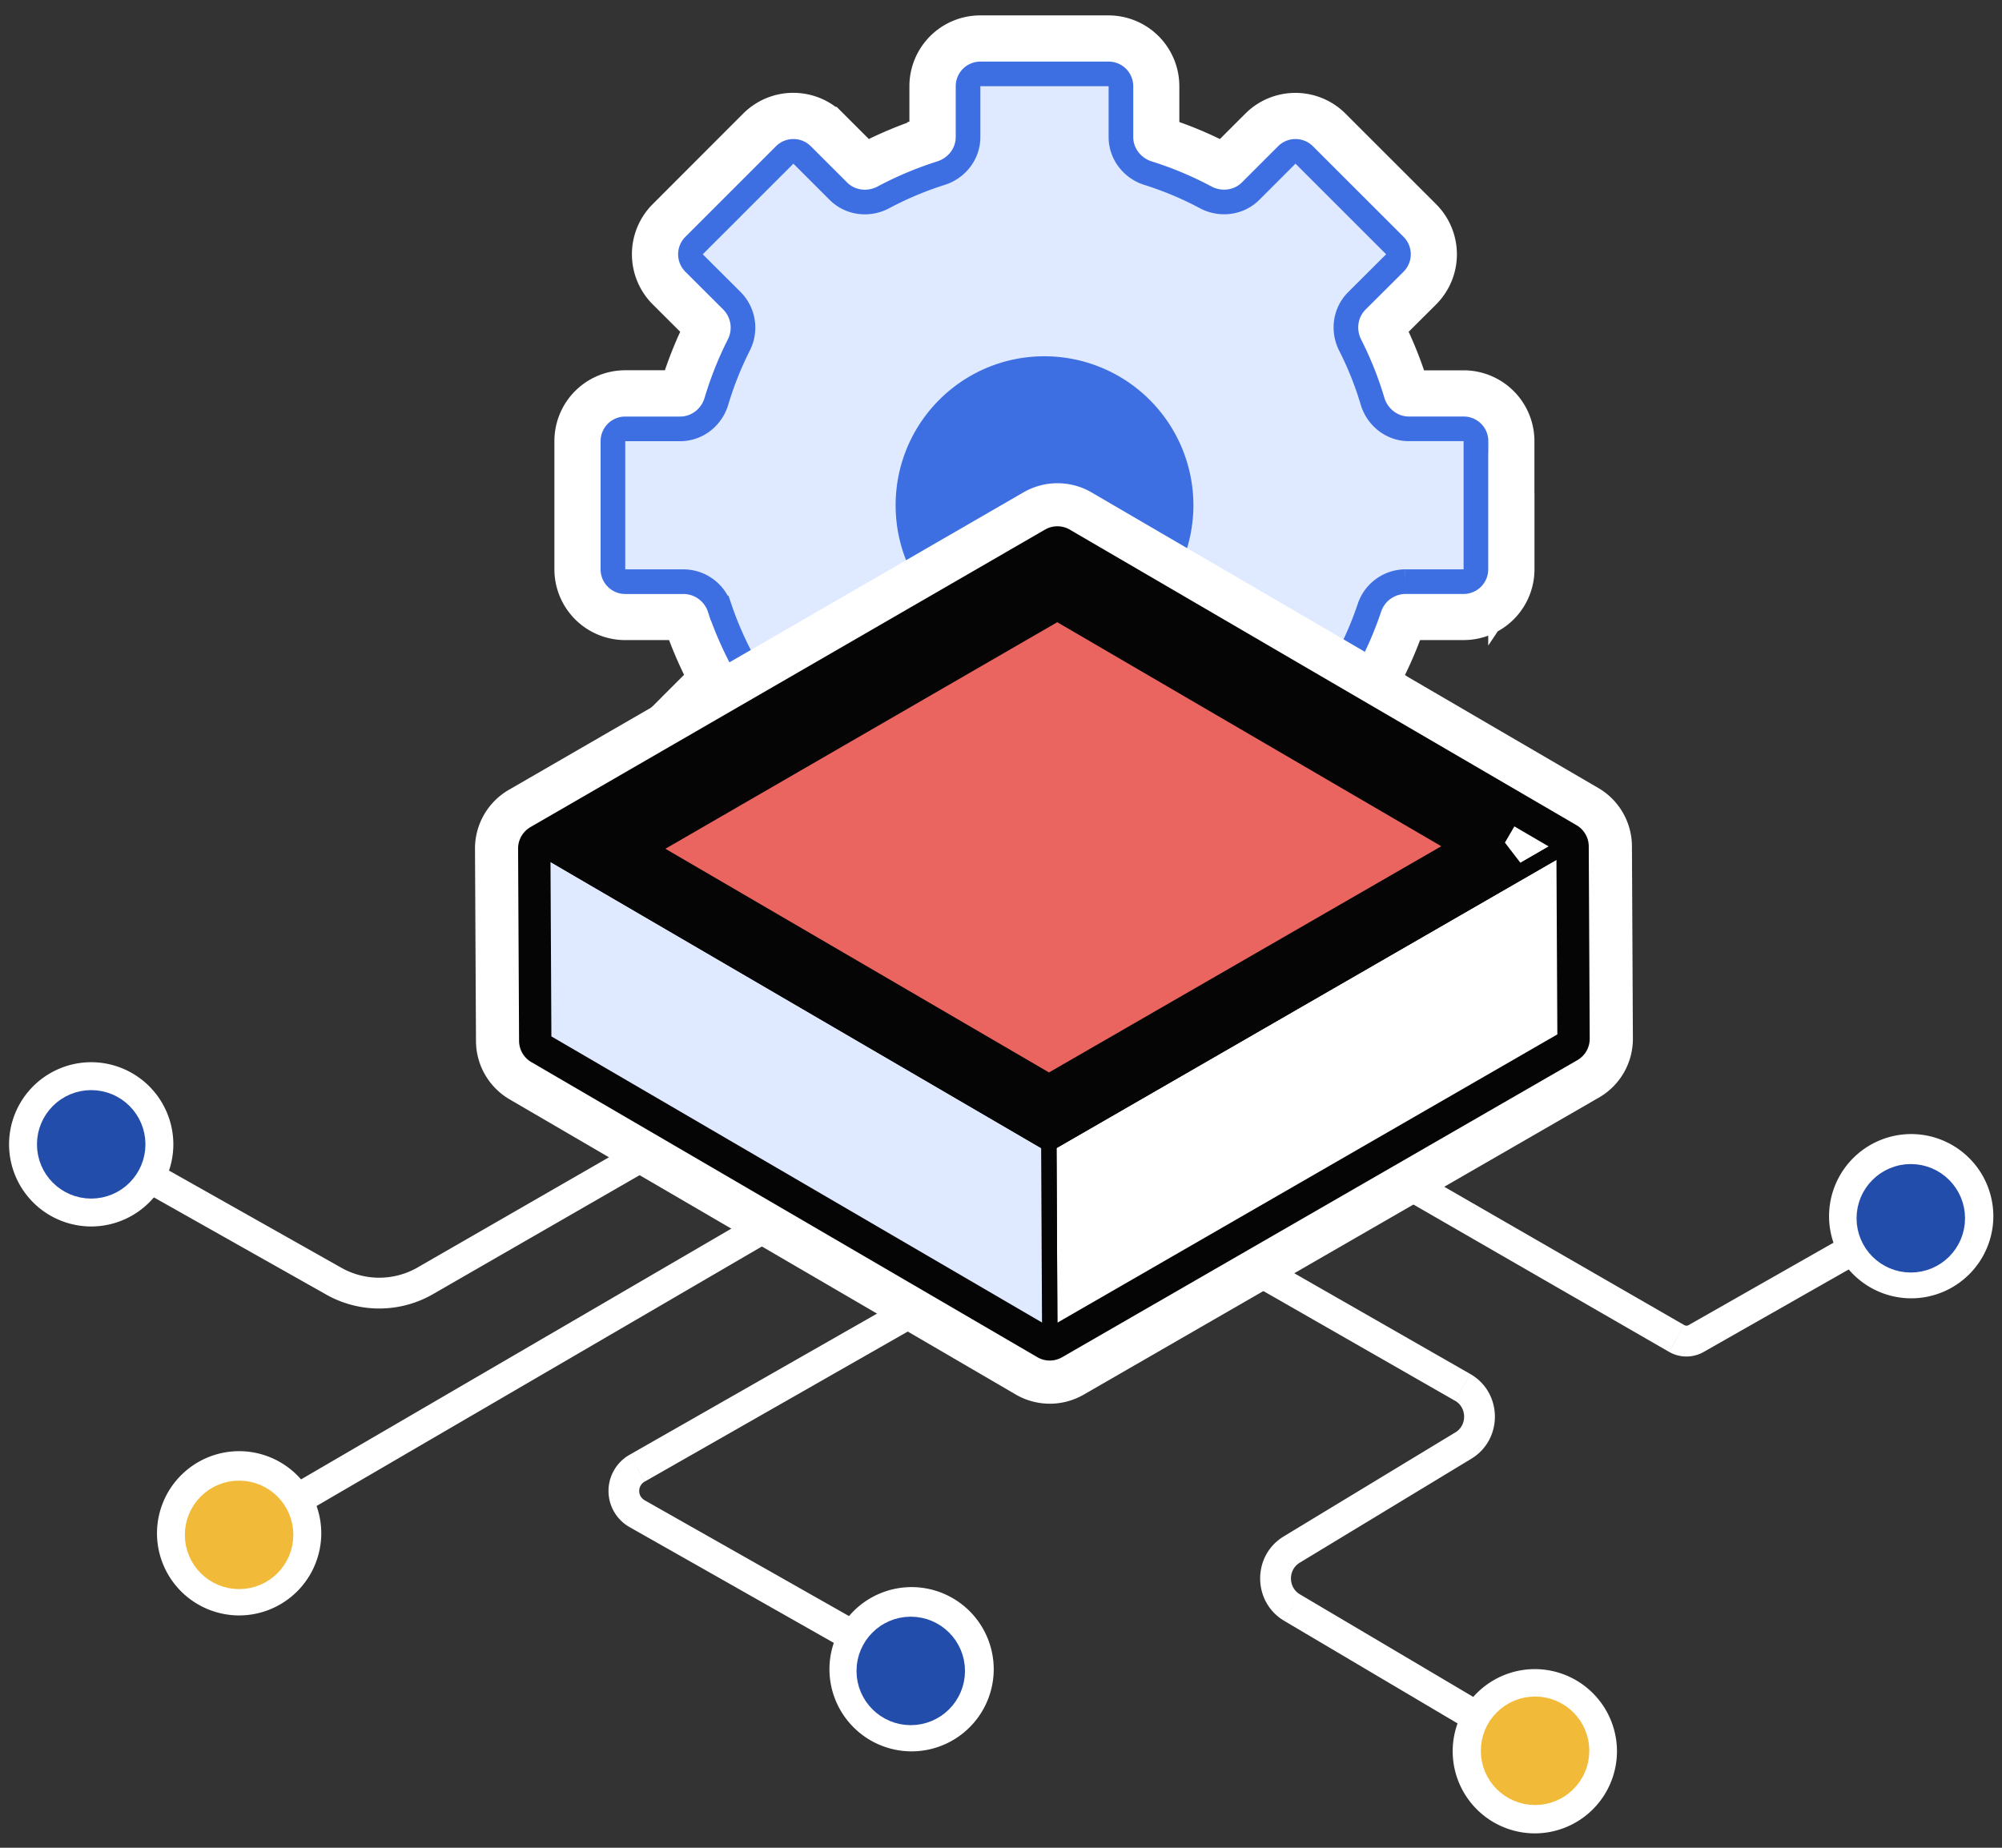 <svg xmlns="http://www.w3.org/2000/svg" width="65" height="60" fill="none" xmlns:v="https://vecta.io/nano"><rect width="100%" height="100%" fill="#333333" stroke="none"/><path d="M49.069 18.487v-4.162a1.55 1.55 0 0 0-1.55-1.55H45.74c-.01 0-.022-.003-.037-.014s-.032-.034-.04-.061c-.208-.7-.478-1.372-.803-2.012-.012-.024-.015-.049-.013-.068s.009-.028.016-.035l1.233-1.229a1.55 1.55 0 0 0 .002-2.194l-2.943-2.942a1.55 1.55 0 0 0-2.192 0l-1.173 1.173c-.007.007-.017.014-.036.016s-.046-.001-.072-.014c-.657-.352-1.35-.642-2.071-.869-.026-.008-.045-.023-.057-.039s-.014-.026-.014-.036V2.8a1.55 1.55 0 0 0-1.55-1.55h-4.164a1.55 1.55 0 0 0-1.55 1.55v1.649c0 .01-.003.022-.014.036s-.032.031-.058.039a12.33 12.33 0 0 0-2.071.871c-.024.013-.049.016-.069.014s-.029-.009-.036-.016l-1.176-1.175a1.55 1.55 0 0 0-2.192 0L21.721 7.16a1.55 1.55 0 0 0 .002 2.194l1.233 1.229c.007.007.013.017.016.035a.12.12 0 0 1-.013.069c-.324.642-.592 1.316-.801 2.014-.008.026-.023.046-.038.058s-.027.014-.036.014H20.3a1.55 1.55 0 0 0-1.55 1.55v4.162a1.55 1.55 0 0 0 1.55 1.55h1.901c.009 0 .021.003.036.014s.031.031.04.057c.221.655.495 1.284.816 1.885.013.023.016.047.013.067s-.009.028-.016.035l-1.371 1.371a1.55 1.55 0 0 0 0 2.192l2.944 2.943a1.55 1.55 0 0 0 2.192 0l1.423-1.423a.06.06 0 0 1 .036-.016c.02-.003.047 0 .072.013a12.14 12.14 0 0 0 1.822.737c.025.008.044.023.056.038s.014.026.014.036v2.033a1.55 1.55 0 0 0 1.55 1.55h4.164a1.55 1.55 0 0 0 1.55-1.55v-2.032c0-.01.003-.021.014-.036s.031-.03.056-.038c.63-.198 1.239-.443 1.822-.738.026-.013.051-.016.072-.013s.029.009.036.016l1.423 1.423a1.55 1.55 0 0 0 2.192 0l2.944-2.944a1.55 1.55 0 0 0 .002-2.191l-1.365-1.369c-.007-.007-.013-.017-.016-.036s.001-.044.014-.068c.321-.599.595-1.228.816-1.885.009-.026.024-.046.04-.058s.027-.014.036-.014h1.893a1.55 1.55 0 0 0 1.55-1.55zm-15.16 1.206c-1.813 0-3.28-1.471-3.28-3.287s1.467-3.287 3.28-3.287a3.29 3.29 0 0 1 3.288 3.287 3.29 3.29 0 0 1-3.288 3.287z" fill="#fff" stroke="#fff" stroke-width="1.5"/><path fill="#3d6fe3" d="M27.738 9.301h13.449V22.75H27.738z"/><path d="M47.919 14.325v4.162a.4.4 0 0 1-.4.4h-1.893a1.24 1.24 0 0 0-1.166.856 11.06 11.06 0 0 1-.739 1.708c-.251.468-.191 1.065.201 1.459l1.365 1.369a.4.4 0 0 1 0 .565l-2.945 2.944a.4.4 0 0 1-.566 0l-1.423-1.423c-.388-.388-.974-.451-1.44-.216a10.84 10.84 0 0 1-1.648.667c-.503.158-.875.62-.875 1.171v2.032a.4.4 0 0 1-.4.4h-4.164a.4.4 0 0 1-.4-.4v-2.033c0-.55-.371-1.012-.874-1.17-.572-.18-1.124-.402-1.649-.667-.466-.235-1.051-.172-1.439.216l-1.423 1.423a.4.4 0 0 1-.566 0l-2.944-2.943a.4.4 0 0 1 0-.566l1.371-1.371c.393-.392.454-.988.204-1.456-.292-.548-.541-1.118-.741-1.71a1.24 1.24 0 0 0-1.166-.854H20.3a.4.4 0 0 1-.4-.4v-4.162a.4.4 0 0 1 .4-.4h1.783c.558 0 1.023-.381 1.176-.892a11.13 11.13 0 0 1 .726-1.826 1.24 1.24 0 0 0-.218-1.438L22.534 8.54a.4.4 0 0 1 0-.566l2.943-2.942a.4.4 0 0 1 .566 0l1.176 1.175c.393.393.989.453 1.458.204a11.18 11.18 0 0 1 1.878-.79c.502-.159.875-.62.875-1.172V2.8a.4.4 0 0 1 .4-.4h4.164a.4.4 0 0 1 .4.4v1.649c0 .551.373 1.013.875 1.172.654.206 1.281.469 1.874.786.469.251 1.068.193 1.463-.202l1.173-1.173a.4.4 0 0 1 .566 0l2.943 2.942a.4.4 0 0 1-.001.566l-1.233 1.229c-.388.387-.454.972-.217 1.438a10.87 10.87 0 0 1 .726 1.82c.152.512.618.898 1.18.898h1.779a.4.4 0 0 1 .4.4zm-18.44 2.081c0 2.448 1.979 4.437 4.43 4.437a4.44 4.44 0 0 0 4.438-4.437 4.44 4.44 0 0 0-4.438-4.437c-2.451 0-4.43 1.988-4.43 4.437z" fill="#dfe9ff" stroke="#3d6fe3" stroke-width=".8"/><g fill="#fff"><path d="M35.837 34.276a2.67 2.67 0 0 0 2.667 2.667 2.67 2.67 0 0 0 2.667-2.667 2.67 2.67 0 0 0-2.667-2.667 2.67 2.67 0 0 0-2.667 2.667zm18.602 9.187l-.25.433h.001l.249-.434zm.627.002l.246.435h.001l-.247-.435zm4.319-3.973a2.67 2.67 0 0 0 2.667 2.667 2.67 2.67 0 0 0 2.667-2.667 2.67 2.67 0 0 0-2.667-2.667 2.67 2.67 0 0 0-2.667 2.667zM38.254 34.71l15.935 9.187.499-.866-15.935-9.187-.499.866zm15.936 9.187a1.13 1.13 0 0 0 1.123.004l-.492-.87c-.041.023-.091.023-.132-.001l-.498.867zm1.124.003l6.986-3.973-.494-.869-6.986 3.973.494.869zM25.12 38.119a2.67 2.67 0 0 0 2.667 2.667 2.67 2.67 0 0 0 2.667-2.667 2.67 2.67 0 0 0-2.667-2.667 2.67 2.67 0 0 0-2.667 2.667zM5.097 49.789a2.67 2.67 0 0 0 2.667 2.667 2.67 2.67 0 0 0 2.667-2.667 2.67 2.67 0 0 0-2.667-2.667 2.67 2.67 0 0 0-2.667 2.667zm22.438-12.102L7.512 49.357l.504.864 20.023-11.67-.504-.864zm8.834-.529a2.67 2.67 0 0 1-2.667 2.667 2.67 2.67 0 0 1-2.667-2.667 2.67 2.67 0 0 1 2.667-2.667 2.67 2.67 0 0 1 2.667 2.667zm11.12 7.893l-.248.434h0l.248-.434zm.023 1.888l.259.428h0l-.259-.428zm-5.575 3.378l.259.428h-.001l-.259-.428zm.01 1.882l-.255.43h0l.255-.43zm10.552 4.667a2.67 2.67 0 0 1-2.667 2.667 2.67 2.67 0 0 1-2.667-2.667 2.67 2.67 0 0 1 2.667-2.667 2.67 2.67 0 0 1 2.667 2.667zM33.951 36.724l13.787 7.893-.497.868-13.787-7.893.497-.868zm13.787 7.893c1.05.601 1.065 2.124.034 2.75l-.518-.855c.382-.232.375-.805-.012-1.027l.497-.868zm.034 2.75l-5.575 3.378-.518-.855 5.575-3.379.518.855zm-5.575 3.379c-.379.229-.377.797.006 1.024l-.51.86c-1.031-.611-1.041-2.12-.013-2.74l.517.856zm.006 1.024l7.886 4.667-.509.861-7.886-4.667.509-.861z"/><path d="M33.084 39.08a2.67 2.67 0 0 0 2.667 2.667 2.67 2.67 0 0 0 2.667-2.667 2.67 2.67 0 0 0-2.667-2.667 2.67 2.67 0 0 0-2.667 2.667zm-12.398 8.595l.247.434h0l-.248-.434zm.002 1.479l.247-.435h0l-.247.435zm6.242 5.049a2.67 2.67 0 0 0 2.667 2.667 2.67 2.67 0 0 0 2.667-2.667 2.67 2.67 0 0 0-2.667-2.667 2.67 2.67 0 0 0-2.667 2.667zm8.574-15.558L20.439 47.24l.496.869L36 39.514l-.495-.869zM20.44 47.24a1.35 1.35 0 0 0 .002 2.349l.493-.87c-.242-.137-.242-.472-.001-.61l-.495-.869zm.002 2.349l8.908 5.049.493-.87-8.908-5.049-.493.87zm5.069-16.273a2.67 2.67 0 0 0 2.667 2.667 2.67 2.67 0 0 0 2.667-2.667 2.67 2.67 0 0 0-2.667-2.667 2.67 2.67 0 0 0-2.667 2.667zM.294 37.159a2.67 2.67 0 0 0 2.667 2.667 2.67 2.67 0 0 0 2.667-2.667 2.67 2.67 0 0 0-2.667-2.667 2.67 2.67 0 0 0-2.667 2.667zm13.515 4.43l-.249-.433.249.433zm14.119-8.706l-14.369 8.273.499.867 14.369-8.273-.499-.867zm-16.844 8.284l-7.877-4.443-.491.871 7.877 4.443.491-.871zm2.476-.011a2.5 2.5 0 0 1-2.476.011l-.491.871a3.5 3.5 0 0 0 3.466-.015l-.499-.867z"/></g><g stroke-width=".8"><circle cx="49.84" cy="56.851" r="1.361" fill="#f2ba39" stroke="#f2ba39"/><circle cx="29.57" cy="54.258" r="1.361" fill="#234daa" stroke="#234daa"/><circle cx="7.763" cy="49.84" r="1.361" fill="#f2ba39" stroke="#f2ba39"/><g fill="#234daa" stroke="#234daa"><circle cx="2.961" cy="37.159" r="1.361"/><circle cx="62.039" cy="39.56" r="1.361"/></g></g><path d="M17.071 26.6a1.1 1.1 0 0 0-.549.958l.032 6.245a1.1 1.1 0 0 0 .546.945l16.431 9.583a1.1 1.1 0 0 0 1.104.003l16.731-9.648a1.1 1.1 0 0 0 .55-.958l-.031-6.245a1.1 1.1 0 0 0-.546-.945l-16.451-9.597a1.1 1.1 0 0 0-1.105-.002L17.071 26.6z" fill="#fff" stroke="#fff" stroke-width="2.2" stroke-linejoin="round"/><g stroke="#050505"><path d="M48.79 27.483L34.055 35.98l-14.443-8.423 14.717-8.509 14.46 8.436z" fill="#eb6560" stroke-width="2"/><g stroke-linejoin="round"><g stroke-width=".5"><path d="M50.782 27.488l.032 6.245-16.731 9.648-.031-6.245 16.731-9.648z" fill="#fff"/><path d="M17.621 27.553l.032 6.245 16.431 9.583-.031-6.245-16.431-9.583z" fill="#dfe9ff"/><path d="M17.621 27.553l16.431 9.583 16.731-9.648-16.451-9.597-16.711 9.662z"/></g><path d="M17.421 27.206a.4.4 0 0 0-.2.348l.032 6.245a.4.4 0 0 0 .198.343l16.431 9.583a.4.4 0 0 0 .401.001l16.731-9.648a.4.4 0 0 0 .2-.349l-.031-6.245a.4.4 0 0 0-.199-.343l-16.451-9.597a.4.4 0 0 0-.402-.001l-16.711 9.662z" stroke-width=".8"/></g></g></svg>